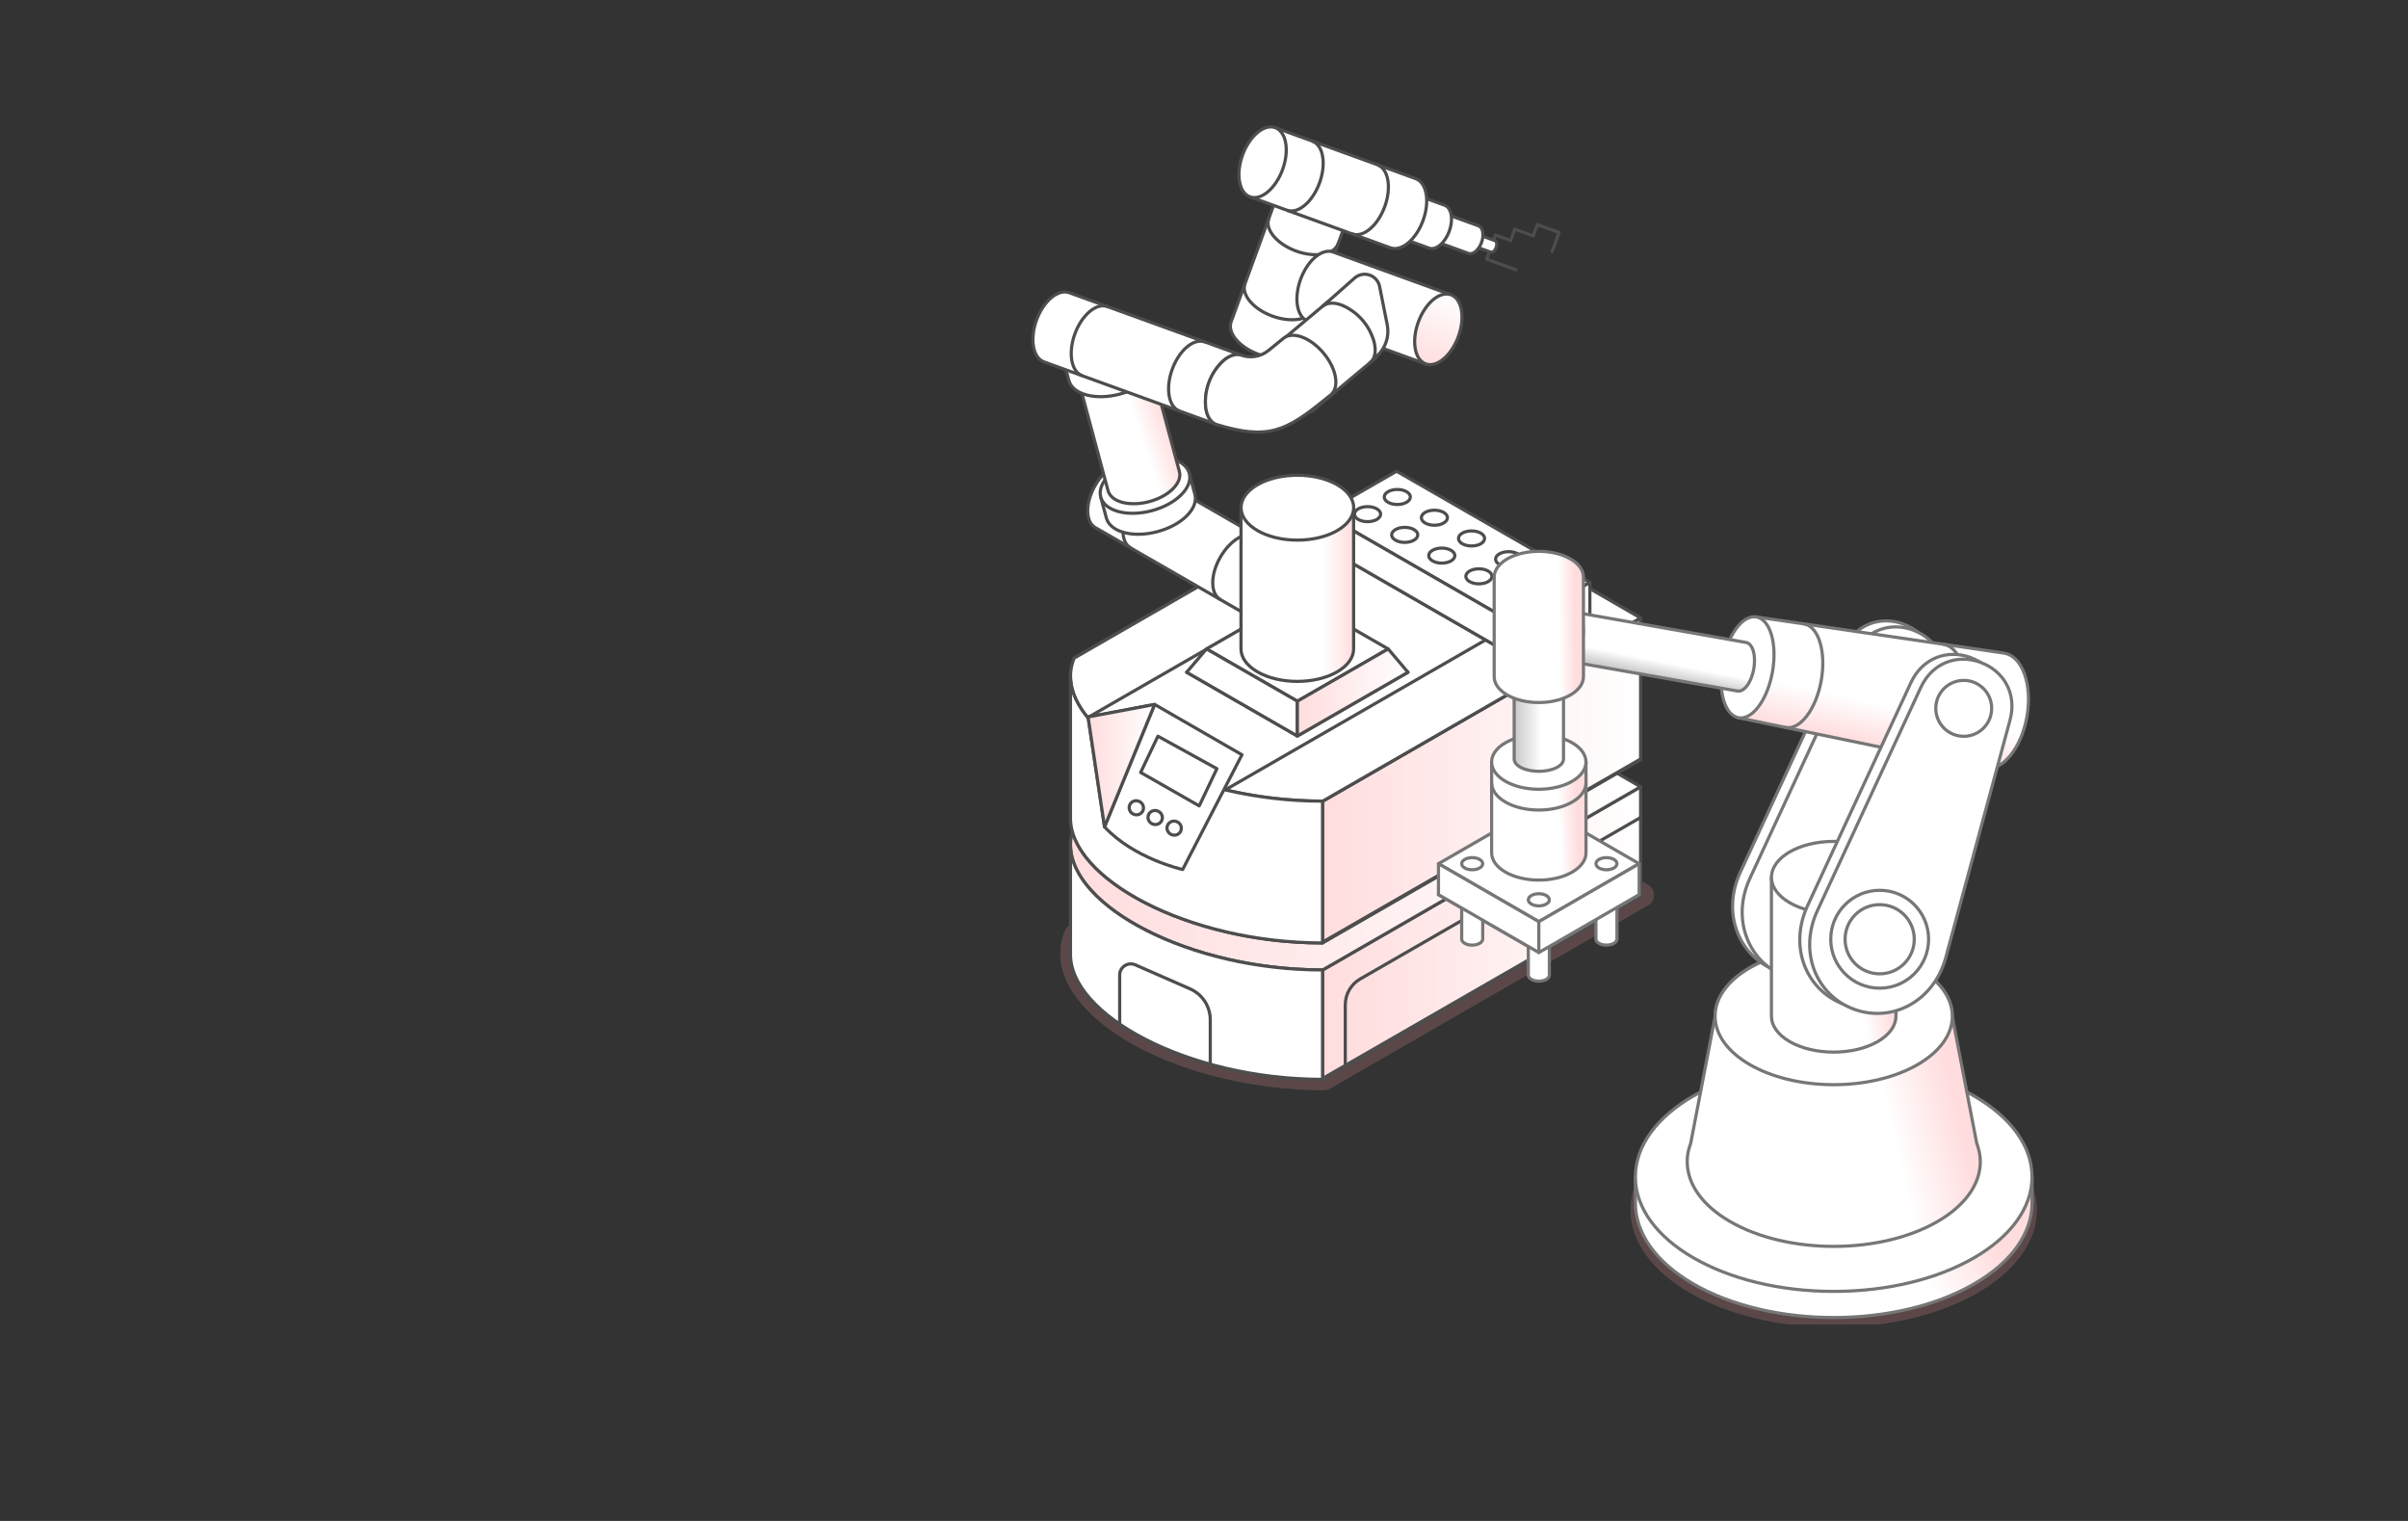 <svg width="380" height="240" viewBox="0 0 380 240" fill="none" xmlns="http://www.w3.org/2000/svg">
<rect x="0" y="0" width="380" height="240" fill="#333333" stroke="none"/>
<g clip-path="url(#clip0_1090_87487)">
<g opacity="0.2">
<path d="M260.077 139.661L220.957 117.052C220.67 116.889 220.352 116.807 220.035 116.807C219.717 116.807 219.399 116.889 219.112 117.052L168.944 145.937C168.554 146.131 168.237 146.458 168.063 146.877C166.751 150.035 167.232 153.459 169.446 156.771C175.339 165.571 191.881 171.969 208.822 172C208.863 172 208.915 172 208.956 172C209.273 172 209.591 171.918 209.878 171.755L260.067 142.84C260.641 142.513 260.989 141.899 260.989 141.245C260.989 140.591 260.641 139.978 260.067 139.651L260.077 139.661Z" fill="#D9D9D9"/>
<path d="M260.077 139.661L220.957 117.052C220.67 116.889 220.352 116.807 220.035 116.807C219.717 116.807 219.399 116.889 219.112 117.052L168.944 145.937C168.554 146.131 168.237 146.458 168.063 146.877C166.751 150.035 167.232 153.459 169.446 156.771C175.339 165.571 191.881 171.969 208.822 172C208.863 172 208.915 172 208.956 172C209.273 172 209.591 171.918 209.878 171.755L260.067 142.84C260.641 142.513 260.989 141.899 260.989 141.245C260.989 140.591 260.641 139.978 260.067 139.651L260.077 139.661Z" fill="#FB989A"/>
</g>
<path d="M244.939 39.696L246.035 36.681L242.612 35.434L241.956 37.222L239.046 36.159L238.39 37.958L235.992 37.079L234.598 40.892L239.23 42.568" stroke="#4D4D4D" stroke-width="0.5" stroke-linecap="round" stroke-linejoin="round"/>
<path d="M202.345 28.667L194.279 50.775C193.982 51.582 194.228 52.584 195.068 53.586C196.759 55.589 200.224 56.846 202.806 56.396C204.098 56.171 204.928 55.558 205.225 54.751L213.291 32.643L202.345 28.667Z" fill="white" stroke="#4D4D4D" stroke-width="0.5" stroke-linejoin="round"/>
<path d="M213.288 32.63C213.923 30.891 211.988 28.591 208.967 27.495C205.946 26.398 202.982 26.919 202.347 28.659C201.712 30.399 203.646 32.699 206.668 33.795C209.689 34.892 212.653 34.37 213.288 32.63Z" fill="white" stroke="#4D4D4D" stroke-width="0.5" stroke-linejoin="round"/>
<path d="M196.473 44.745C196.175 45.552 196.421 46.554 197.262 47.555C198.953 49.559 202.417 50.816 205 50.366C206.291 50.141 207.121 49.528 207.418 48.721" stroke="#4D4D4D" stroke-width="0.5" stroke-linejoin="round"/>
<path d="M200.224 34.483C199.927 35.29 200.173 36.292 201.014 37.294C202.705 39.297 206.169 40.554 208.752 40.104C210.043 39.88 210.873 39.266 211.17 38.459" stroke="#4D4D4D" stroke-width="0.5" stroke-linejoin="round"/>
<path d="M232.148 38.663L235.244 39.787C235.377 39.839 235.551 39.787 235.715 39.654C236.053 39.379 236.258 38.796 236.187 38.367C236.146 38.152 236.043 38.009 235.91 37.968L232.815 36.844L232.148 38.663Z" fill="white" stroke="#4D4D4D" stroke-width="0.5" stroke-linejoin="round"/>
<path d="M233.006 37.949C233.19 37.445 233.102 36.95 232.809 36.844C232.516 36.738 232.13 37.06 231.946 37.564C231.762 38.068 231.85 38.563 232.143 38.669C232.436 38.775 232.822 38.453 233.006 37.949Z" fill="white" stroke="#4D4D4D" stroke-width="0.5" stroke-linejoin="round"/>
<path d="M208.709 170.329C185.444 170.329 165.213 158.105 169.517 147.751L219.778 118.815L258.898 141.424L208.709 170.339V170.329Z" fill="white" stroke="#4D4D4D" stroke-width="0.5" stroke-linejoin="round"/>
<path d="M208.709 153.065L258.898 124.15V141.301L208.709 170.185V153.065Z" fill="url(#paint0_linear_1090_87487)"/>
<path d="M208.709 153.065L258.898 124.15V141.301L208.709 170.185V153.065Z" fill="url(#paint1_linear_1090_87487)"/>
<path d="M208.709 153.065L258.898 124.15V141.301L208.709 170.185V153.065Z" stroke="#4D4D4D" stroke-width="0.5" stroke-linecap="round" stroke-linejoin="round"/>
<path d="M212.295 168.121L258.897 141.301V128.995L214.652 154.476C213.197 155.314 212.295 156.868 212.295 158.544V168.121Z" fill="url(#paint2_linear_1090_87487)" stroke="#4D4D4D" stroke-width="0.5" stroke-linecap="round" stroke-linejoin="round"/>
<path d="M208.709 153.055C185.444 153.055 165.213 140.831 169.517 130.477L219.778 101.542L258.898 124.151L208.709 153.066V153.055Z" fill="#CCCCCC"/>
<path d="M208.709 153.055C185.444 153.055 165.213 140.831 169.517 130.477L219.778 101.542L258.898 124.151L208.709 153.066V153.055Z" fill="url(#paint3_linear_1090_87487)"/>
<path d="M208.709 153.055C185.444 153.055 165.213 140.831 169.517 130.477L219.778 101.542L258.898 124.151L208.709 153.066V153.055Z" stroke="#4D4D4D" stroke-width="0.5" stroke-linecap="round" stroke-linejoin="round"/>
<path d="M168.932 133.431C169.035 143.018 187.626 153.055 208.708 153.055V170.318C187.411 170.318 168.666 160.077 168.932 150.408V133.431Z" fill="white" stroke="#4D4D4D" stroke-width="0.5" stroke-linejoin="round"/>
<path d="M208.709 148.793C185.444 148.793 165.213 136.569 169.517 126.215L219.778 97.28L258.898 119.888L208.709 148.803V148.793Z" fill="white" stroke="#4D4D4D" stroke-width="0.5" stroke-linejoin="round"/>
<path d="M208.709 126.43L258.898 97.515V119.766L208.709 148.66V126.43Z" fill="url(#paint4_linear_1090_87487)" stroke="#4D4D4D" stroke-width="0.5" stroke-linecap="round" stroke-linejoin="round"/>
<path d="M208.709 126.42C185.444 126.42 165.213 114.195 169.517 103.842L219.778 74.906L258.898 97.515L208.709 126.43V126.42Z" fill="white" stroke="#4D4D4D" stroke-width="0.5" stroke-linejoin="round"/>
<path d="M208.709 126.42C185.444 126.42 165.213 114.195 169.517 103.842L219.778 74.906L258.898 97.515L208.709 126.43V126.42Z" fill="white" stroke="#4D4D4D" stroke-width="0.5" stroke-linejoin="round"/>
<path d="M168.932 106.795C169.035 116.383 187.626 126.42 208.708 126.42V148.793C187.411 148.793 168.666 138.552 168.932 128.883V106.795Z" fill="white" stroke="#4D4D4D" stroke-width="0.5" stroke-linejoin="round"/>
<path d="M171.648 113.235L228.981 80.231Z" fill="white"/>
<path d="M171.648 113.235L228.981 80.231" stroke="#4D4D4D" stroke-width="0.5" stroke-linejoin="round"/>
<path d="M249.696 92.19L193.357 124.641Z" fill="white"/>
<path d="M249.696 92.19L193.357 124.641" stroke="#4D4D4D" stroke-width="0.5" stroke-linejoin="round"/>
<path d="M171.711 113.133L182.216 111.16L195.991 119.102L186.633 137.203C186.633 137.203 178.977 135.517 174.304 130.478L171.711 113.143V113.133Z" fill="white" stroke="#4D4D4D" stroke-width="0.5" stroke-linejoin="round"/>
<path d="M182.207 111.16L174.305 130.467" stroke="#4D4D4D" stroke-width="0.5" stroke-linejoin="round"/>
<path d="M189.246 127.166L180.002 121.892L182.728 116.168L192.034 121.299L189.246 127.166Z" fill="white" stroke="#4D4D4D" stroke-width="0.5" stroke-linejoin="round"/>
<path d="M183.325 129.487C183.587 128.936 183.339 128.272 182.771 128.004C182.204 127.735 181.531 127.964 181.269 128.515C181.007 129.066 181.255 129.73 181.823 129.998C182.391 130.267 183.063 130.038 183.325 129.487Z" fill="white" stroke="#4D4D4D" stroke-width="0.5" stroke-linejoin="round"/>
<path d="M180.35 127.95C180.612 127.4 180.364 126.735 179.797 126.467C179.229 126.198 178.556 126.427 178.295 126.978C178.033 127.529 178.281 128.193 178.848 128.462C179.416 128.73 180.088 128.501 180.35 127.95Z" fill="white" stroke="#4D4D4D" stroke-width="0.5" stroke-linejoin="round"/>
<path d="M186.323 131.163C186.585 130.612 186.337 129.948 185.769 129.679C185.202 129.411 184.529 129.64 184.267 130.191C184.005 130.741 184.253 131.406 184.821 131.674C185.389 131.943 186.061 131.714 186.323 131.163Z" fill="white" stroke="#4D4D4D" stroke-width="0.5" stroke-linejoin="round"/>
<path d="M190.989 167.886V160.916C190.989 158.8 189.738 156.889 187.801 156.04L179.161 152.248C178.003 151.737 176.691 152.586 176.691 153.853V161.611" stroke="#4D4D4D" stroke-width="0.5" stroke-linejoin="round"/>
<path d="M220.394 79.557L208.812 86.221L239.313 103.781L250.894 97.117L220.394 79.557Z" fill="white" stroke="#4D4D4D" stroke-width="0.5" stroke-linejoin="round"/>
<path d="M204.734 96.033L222.188 106.08L204.734 116.138L187.27 106.08L204.734 96.033Z" fill="white" stroke="#4D4D4D" stroke-width="0.5" stroke-linejoin="round"/>
<path d="M203.779 87.652L178.679 73.2C177.931 72.77 176.906 72.832 175.768 73.486C173.493 74.794 171.648 77.983 171.648 80.599C171.648 81.908 172.11 82.828 172.858 83.257L197.957 97.709L203.779 87.642V87.652Z" fill="white" stroke="#4D4D4D" stroke-width="0.5" stroke-linejoin="round"/>
<path d="M203.782 94.361C205.39 91.584 205.389 88.583 203.781 87.657C202.174 86.731 199.567 88.232 197.96 91.008C196.352 93.785 196.352 96.787 197.96 97.712C199.568 98.638 202.175 97.138 203.782 94.361Z" fill="white" stroke="#4D4D4D" stroke-width="0.5" stroke-linejoin="round"/>
<path d="M184.244 76.399C183.495 75.969 182.471 76.031 181.333 76.685C179.058 77.993 177.213 81.182 177.213 83.799C177.213 85.107 177.674 86.027 178.422 86.456" stroke="#4D4D4D" stroke-width="0.5" stroke-linejoin="round"/>
<path d="M198.408 84.555C197.66 84.126 196.635 84.187 195.497 84.841C193.222 86.149 191.377 89.338 191.377 91.955C191.377 93.263 191.838 94.183 192.586 94.612" stroke="#4D4D4D" stroke-width="0.5" stroke-linejoin="round"/>
<path d="M224.36 37.314L231.749 39.992C232.067 40.104 232.467 40.012 232.866 39.675C233.666 39.001 234.168 37.631 233.984 36.599C233.891 36.088 233.645 35.761 233.328 35.638L225.938 32.96L224.35 37.304L224.36 37.314Z" fill="white" stroke="#4D4D4D" stroke-width="0.5" stroke-linejoin="round"/>
<path d="M226.409 35.601C226.847 34.402 226.637 33.226 225.94 32.973C225.243 32.72 224.323 33.486 223.886 34.685C223.448 35.884 223.659 37.061 224.355 37.314C225.052 37.567 225.972 36.8 226.409 35.601Z" fill="white" stroke="#4D4D4D" stroke-width="0.5" stroke-linejoin="round"/>
<path d="M228.961 46.513L210.39 39.767C209.581 39.471 208.576 39.716 207.572 40.554C205.563 42.241 204.303 45.695 204.754 48.271C204.979 49.559 205.594 50.387 206.404 50.683L224.975 57.429L228.961 46.513Z" fill="white" stroke="#4D4D4D" stroke-width="0.5" stroke-linejoin="round"/>
<path d="M230.137 53.114C231.237 50.101 230.714 47.145 228.969 46.512C227.224 45.879 224.919 47.808 223.819 50.821C222.72 53.833 223.242 56.789 224.987 57.422C226.732 58.056 229.037 56.127 230.137 53.114Z" fill="url(#paint5_linear_1090_87487)"/>
<path d="M230.137 53.114C231.237 50.101 230.714 47.145 228.969 46.512C227.224 45.879 224.919 47.808 223.819 50.821C222.72 53.833 223.242 56.789 224.987 57.422C226.732 58.056 229.037 56.127 230.137 53.114Z" fill="url(#paint6_linear_1090_87487)"/>
<path d="M230.137 53.114C231.237 50.101 230.714 47.145 228.969 46.512C227.224 45.879 224.919 47.808 223.819 50.821C222.72 53.833 223.242 56.789 224.987 57.422C226.732 58.056 229.037 56.127 230.137 53.114Z" stroke="#4D4D4D" stroke-width="0.5" stroke-linecap="round" stroke-linejoin="round"/>
<path d="M214.018 34.973L225.517 39.154C226.02 39.338 226.645 39.184 227.26 38.663C228.51 37.62 229.289 35.474 229.002 33.88C228.858 33.082 228.479 32.571 227.977 32.387L216.478 28.207L214.008 34.973H214.018Z" fill="white" stroke="#4D4D4D" stroke-width="0.5" stroke-linejoin="round"/>
<path d="M217.21 32.297C217.892 30.43 217.569 28.599 216.489 28.207C215.409 27.815 213.982 29.011 213.3 30.878C212.619 32.745 212.942 34.577 214.021 34.968C215.101 35.36 216.529 34.164 217.21 32.297Z" fill="white" stroke="#4D4D4D" stroke-width="0.5" stroke-linejoin="round"/>
<path d="M173.7 78.422L174.591 81.734C174.868 82.766 175.831 83.615 177.4 84.034C180.546 84.872 184.973 83.697 187.279 81.397C188.438 80.242 188.837 79.036 188.561 78.004L187.669 74.692L173.689 78.422H173.7Z" fill="white" stroke="#4D4D4D" stroke-width="0.5" stroke-linejoin="round"/>
<path d="M181.775 80.585C185.635 79.554 188.279 76.914 187.682 74.69C187.084 72.465 183.47 71.498 179.61 72.529C175.75 73.561 173.106 76.2 173.703 78.425C174.301 80.65 177.915 81.617 181.775 80.585Z" fill="white" stroke="#4D4D4D" stroke-width="0.5" stroke-linejoin="round"/>
<path d="M168.676 54.434L174.856 77.421C175.081 78.249 175.85 78.934 177.121 79.271C179.663 79.945 183.219 78.995 185.084 77.145C186.017 76.215 186.345 75.244 186.119 74.416L179.939 51.429L168.686 54.434H168.676Z" fill="url(#paint7_linear_1090_87487)"/>
<path d="M168.676 54.434L174.856 77.421C175.081 78.249 175.85 78.934 177.121 79.271C179.663 79.945 183.219 78.995 185.084 77.145C186.017 76.215 186.345 75.244 186.119 74.416L179.939 51.429L168.686 54.434H168.676Z" fill="url(#paint8_linear_1090_87487)"/>
<path d="M168.676 54.434L174.856 77.421C175.081 78.249 175.85 78.934 177.121 79.271C179.663 79.945 183.219 78.995 185.084 77.145C186.017 76.215 186.345 75.244 186.119 74.416L179.939 51.429L168.686 54.434H168.676Z" stroke="#4D4D4D" stroke-width="0.5" stroke-linecap="round" stroke-linejoin="round"/>
<path d="M175.178 56.164C178.283 55.334 180.411 53.212 179.931 51.423C179.45 49.635 176.543 48.858 173.437 49.688C170.332 50.518 168.204 52.64 168.685 54.429C169.165 56.217 172.072 56.994 175.178 56.164Z" fill="white" stroke="#4D4D4D" stroke-width="0.5" stroke-linejoin="round"/>
<path d="M167.776 56.714L168.668 60.025C168.944 61.057 169.908 61.906 171.476 62.325C174.622 63.163 179.05 61.987 181.356 59.688C182.514 58.533 182.914 57.327 182.637 56.294L181.745 52.983L167.766 56.714H167.776Z" fill="white" stroke="#4D4D4D" stroke-width="0.5" stroke-linejoin="round"/>
<path d="M175.853 58.876C179.713 57.844 182.358 55.204 181.76 52.98C181.162 50.755 177.548 49.788 173.688 50.819C169.828 51.851 167.184 54.49 167.781 56.715C168.379 58.94 171.993 59.907 175.853 58.876Z" fill="white" stroke="#4D4D4D" stroke-width="0.5" stroke-linejoin="round"/>
<path d="M195.97 56.069L168.728 46.186C167.919 45.889 166.914 46.134 165.91 46.973C163.901 48.659 162.64 52.114 163.091 54.689C163.317 55.977 163.932 56.805 164.742 57.102L191.983 66.985L195.97 56.069Z" fill="white" stroke="#4D4D4D" stroke-width="0.5" stroke-linejoin="round"/>
<path d="M197.127 62.676C198.227 59.663 197.704 56.708 195.959 56.074C194.215 55.441 191.909 57.37 190.809 60.383C189.71 63.396 190.233 66.352 191.977 66.985C193.722 67.618 196.028 65.689 197.127 62.676Z" fill="white" stroke="#4D4D4D" stroke-width="0.5" stroke-linejoin="round"/>
<path d="M174.775 48.373C173.966 48.076 172.961 48.322 171.957 49.16C169.948 50.846 168.687 54.301 169.138 56.876C169.364 58.164 169.979 58.992 170.788 59.288" stroke="#4D4D4D" stroke-width="0.5" stroke-linejoin="round"/>
<path d="M190.138 53.954C189.329 53.657 188.324 53.903 187.32 54.741C185.311 56.427 184.051 59.882 184.502 62.457C184.727 63.745 185.342 64.573 186.152 64.87" stroke="#4D4D4D" stroke-width="0.5" stroke-linejoin="round"/>
<path d="M197.25 31.059L219.418 39.103C220.228 39.399 221.232 39.154 222.237 38.316C224.246 36.629 225.506 33.175 225.055 30.599C224.83 29.311 224.215 28.483 223.405 28.187L201.237 20.143L197.25 31.059Z" fill="white" stroke="#4D4D4D" stroke-width="0.5" stroke-linejoin="round"/>
<path d="M202.406 26.748C203.506 23.736 202.983 20.78 201.239 20.146C199.494 19.513 197.188 21.442 196.089 24.455C194.989 27.468 195.512 30.424 197.257 31.057C199.001 31.691 201.307 29.761 202.406 26.748Z" fill="white" stroke="#4D4D4D" stroke-width="0.5" stroke-linejoin="round"/>
<path d="M213.373 36.915C214.183 37.212 215.187 36.967 216.191 36.128C218.2 34.442 219.461 30.987 219.01 28.412C218.784 27.124 218.17 26.296 217.36 26" stroke="#4D4D4D" stroke-width="0.5" stroke-linejoin="round"/>
<path d="M203.082 33.175C203.892 33.471 204.896 33.226 205.9 32.388C207.909 30.701 209.17 27.247 208.719 24.671C208.493 23.383 207.879 22.555 207.069 22.259" stroke="#4D4D4D" stroke-width="0.5" stroke-linejoin="round"/>
<path d="M207.244 64.727L216.888 56.652C217.544 56.1 217.841 55.119 217.616 53.821C217.155 51.245 214.787 48.424 212.317 47.525C211.087 47.075 210.062 47.198 209.396 47.75L199.752 55.824L207.244 64.727Z" fill="white" stroke="#4D4D4D" stroke-width="0.5" stroke-linejoin="round"/>
<path d="M207.233 64.726C208.655 63.536 208.133 60.58 206.066 58.124C203.999 55.668 201.171 54.642 199.749 55.832C198.327 57.022 198.849 59.978 200.916 62.434C202.982 64.89 205.811 65.916 207.233 64.726Z" fill="white" stroke="#4D4D4D" stroke-width="0.5" stroke-linejoin="round"/>
<path d="M216.213 57.235C217.166 56.438 217.361 54.72 216.295 52.482C215.649 51.123 214.655 49.947 213.425 49.078C211.406 47.648 209.674 47.535 208.721 48.332L213.763 43.876C214.45 43.273 215.413 43.109 216.254 43.447C217.002 43.753 217.545 44.407 217.709 45.194L218.918 51.255C219.277 53.065 218.662 54.925 217.299 56.172L216.213 57.224V57.235Z" fill="white" stroke="#4D4D4D" stroke-width="0.5" stroke-linejoin="round"/>
<path d="M209.642 62.723C210.298 62.172 210.595 61.19 210.37 59.892C209.909 57.317 207.541 54.496 205.071 53.596C203.841 53.147 202.817 53.269 202.15 53.821" stroke="#4D4D4D" stroke-width="0.5" stroke-linejoin="round"/>
<path d="M210.011 62.304C210.667 61.752 210.964 60.771 210.739 59.473C210.277 56.897 207.91 54.076 205.44 53.177C204.21 52.727 203.185 52.85 202.519 53.402L200.162 55.313C198.983 56.264 197.405 56.55 195.96 56.069C194.781 55.64 193.203 56.345 191.788 58.369C190.938 59.606 190.405 61.057 190.261 62.549C190.026 65.013 190.794 66.556 191.973 66.985C200.11 69.479 202.939 68.038 209.099 63.03L210.011 62.294V62.304Z" fill="white" stroke="#4D4D4D" stroke-width="0.5" stroke-linejoin="round"/>
<path d="M220.394 74.355L208.812 81.019L239.313 98.578L250.894 91.914L220.394 74.355Z" fill="white" stroke="#4D4D4D" stroke-width="0.5" stroke-linejoin="round"/>
<path d="M239.312 103.781V98.578L250.894 91.914V97.117L239.312 103.781Z" fill="url(#paint9_linear_1090_87487)"/>
<path d="M239.312 103.781V98.578L250.894 91.914V97.117L239.312 103.781Z" fill="url(#paint10_linear_1090_87487)"/>
<path d="M239.312 103.781V98.578L250.894 91.914V97.117L239.312 103.781Z" stroke="#4D4D4D" stroke-width="0.5" stroke-linecap="round" stroke-linejoin="round"/>
<path d="M239.313 103.781L208.812 86.221V81.019L239.313 98.578V103.781Z" fill="white" stroke="#4D4D4D" stroke-width="0.5" stroke-linejoin="round"/>
<path d="M239.242 95.389C240.379 95.389 241.302 94.859 241.302 94.204C241.302 93.549 240.379 93.018 239.242 93.018C238.104 93.018 237.182 93.549 237.182 94.204C237.182 94.859 238.104 95.389 239.242 95.389Z" fill="white" stroke="#4D4D4D" stroke-width="0.5" stroke-linejoin="round"/>
<path d="M243.935 92.681C245.073 92.681 245.995 92.15 245.995 91.495C245.995 90.84 245.073 90.31 243.935 90.31C242.797 90.31 241.875 90.84 241.875 91.495C241.875 92.15 242.797 92.681 243.935 92.681Z" fill="white" stroke="#4D4D4D" stroke-width="0.5" stroke-linejoin="round"/>
<path d="M233.378 92.129C234.516 92.129 235.438 91.598 235.438 90.943C235.438 90.288 234.516 89.757 233.378 89.757C232.241 89.757 231.318 90.288 231.318 90.943C231.318 91.598 232.241 92.129 233.378 92.129Z" fill="white" stroke="#4D4D4D" stroke-width="0.5" stroke-linejoin="round"/>
<path d="M238.072 89.42C239.209 89.42 240.132 88.889 240.132 88.234C240.132 87.58 239.209 87.049 238.072 87.049C236.934 87.049 236.012 87.58 236.012 88.234C236.012 88.889 236.934 89.42 238.072 89.42Z" fill="white" stroke="#4D4D4D" stroke-width="0.5" stroke-linejoin="round"/>
<path d="M227.527 88.858C228.665 88.858 229.587 88.327 229.587 87.672C229.587 87.018 228.665 86.487 227.527 86.487C226.389 86.487 225.467 87.018 225.467 87.672C225.467 88.327 226.389 88.858 227.527 88.858Z" fill="white" stroke="#4D4D4D" stroke-width="0.5" stroke-linejoin="round"/>
<path d="M232.22 86.15C233.358 86.15 234.28 85.619 234.28 84.964C234.28 84.309 233.358 83.778 232.22 83.778C231.082 83.778 230.16 84.309 230.16 84.964C230.16 85.619 231.082 86.15 232.22 86.15Z" fill="white" stroke="#4D4D4D" stroke-width="0.5" stroke-linejoin="round"/>
<path d="M221.675 85.587C222.813 85.587 223.735 85.056 223.735 84.401C223.735 83.747 222.813 83.216 221.675 83.216C220.538 83.216 219.615 83.747 219.615 84.401C219.615 85.056 220.538 85.587 221.675 85.587Z" fill="white" stroke="#4D4D4D" stroke-width="0.5" stroke-linejoin="round"/>
<path d="M226.359 82.879C227.497 82.879 228.419 82.348 228.419 81.693C228.419 81.038 227.497 80.507 226.359 80.507C225.221 80.507 224.299 81.038 224.299 81.693C224.299 82.348 225.221 82.879 226.359 82.879Z" fill="white" stroke="#4D4D4D" stroke-width="0.5" stroke-linejoin="round"/>
<path d="M215.812 82.317C216.95 82.317 217.872 81.786 217.872 81.131C217.872 80.476 216.95 79.945 215.812 79.945C214.674 79.945 213.752 80.476 213.752 81.131C213.752 81.786 214.674 82.317 215.812 82.317Z" fill="white" stroke="#4D4D4D" stroke-width="0.5" stroke-linejoin="round"/>
<path d="M220.505 79.608C221.643 79.608 222.565 79.077 222.565 78.422C222.565 77.768 221.643 77.237 220.505 77.237C219.368 77.237 218.445 77.768 218.445 78.422C218.445 79.077 219.368 79.608 220.505 79.608Z" fill="white" stroke="#4D4D4D" stroke-width="0.5" stroke-linejoin="round"/>
<path d="M204.733 94.152L219.061 102.401L204.733 110.649L190.395 102.401L204.733 94.152Z" fill="white" stroke="#4D4D4D" stroke-width="0.5" stroke-linejoin="round"/>
<path d="M187.27 106.08L190.395 102.4L204.734 110.649V116.137L187.27 106.08Z" fill="white" stroke="#4D4D4D" stroke-width="0.5" stroke-linejoin="round"/>
<path d="M222.188 106.08L219.062 102.4L204.734 110.649V116.137L222.188 106.08Z" fill="url(#paint11_linear_1090_87487)"/>
<path d="M222.188 106.08L219.062 102.4L204.734 110.649V116.137L222.188 106.08Z" fill="url(#paint12_linear_1090_87487)"/>
<path d="M222.188 106.08L219.062 102.4L204.734 110.649V116.137L222.188 106.08Z" stroke="#4D4D4D" stroke-width="0.5" stroke-linecap="round" stroke-linejoin="round"/>
<path d="M195.838 80.109V102.401C195.838 103.709 196.709 105.017 198.441 106.019C201.915 108.022 207.542 108.022 211.006 106.019C212.738 105.017 213.609 103.709 213.609 102.401V80.109H195.838Z" fill="url(#paint13_linear_1090_87487)"/>
<path d="M195.838 80.109V102.401C195.838 103.709 196.709 105.017 198.441 106.019C201.915 108.022 207.542 108.022 211.006 106.019C212.738 105.017 213.609 103.709 213.609 102.401V80.109H195.838Z" fill="url(#paint14_linear_1090_87487)"/>
<path d="M195.838 80.109V102.401C195.838 103.709 196.709 105.017 198.441 106.019C201.915 108.022 207.542 108.022 211.006 106.019C212.738 105.017 213.609 103.709 213.609 102.401V80.109H195.838Z" stroke="#4D4D4D" stroke-width="0.5" stroke-linecap="round" stroke-linejoin="round"/>
<path d="M204.733 85.23C209.641 85.23 213.619 82.937 213.619 80.109C213.619 77.281 209.641 74.988 204.733 74.988C199.826 74.988 195.848 77.281 195.848 80.109C195.848 82.937 199.826 85.23 204.733 85.23Z" fill="white" stroke="#4D4D4D" stroke-width="0.5" stroke-linejoin="round"/>
<path d="M171.711 113.133L182.206 111.16L174.304 130.467L171.711 113.133Z" fill="#CCCCCC"/>
<path d="M171.711 113.133L182.206 111.16L174.304 130.467L171.711 113.133Z" fill="url(#paint15_linear_1090_87487)"/>
<path d="M171.711 113.133L182.206 111.16L174.304 130.467L171.711 113.133Z" stroke="#4D4D4D" stroke-width="0.5" stroke-linecap="round" stroke-linejoin="round"/>
<path d="M242.84 132.022L227.001 141.168L242.84 150.307L258.672 141.168L242.84 132.022Z" fill="white" stroke="#767676" stroke-width="0.5" stroke-linejoin="round"/>
<path d="M242.84 127.151L227.001 136.29L242.84 145.436L258.672 136.29L242.84 127.151Z" fill="white" stroke="#767676" stroke-width="0.5" stroke-linejoin="round"/>
<g opacity="0.2">
<path d="M289.372 209.424C271.677 209.424 257.332 201.142 257.332 190.926C257.332 180.71 271.677 172.428 289.372 172.428C307.067 172.428 321.412 180.71 321.412 190.926C321.412 201.142 307.067 209.424 289.372 209.424Z" fill="#D9D9D9"/>
<path d="M289.372 209.424C271.677 209.424 257.332 201.142 257.332 190.926C257.332 180.71 271.677 172.428 289.372 172.428C307.067 172.428 321.412 180.71 321.412 190.926C321.412 201.142 307.067 209.424 289.372 209.424Z" fill="#FB989A"/>
</g>
<path d="M258.076 189.834C258.076 194.457 261.131 199.08 267.243 202.611C279.466 209.665 299.283 209.665 311.506 202.611C317.618 199.08 320.674 194.457 320.674 189.834V185.708H258.083V189.834H258.076Z" fill="url(#paint16_linear_1090_87487)"/>
<path d="M258.076 189.834C258.076 194.457 261.131 199.08 267.243 202.611C279.466 209.665 299.283 209.665 311.506 202.611C317.618 199.08 320.674 194.457 320.674 189.834V185.708H258.083V189.834H258.076Z" fill="url(#paint17_linear_1090_87487)"/>
<path d="M258.076 189.834C258.076 194.457 261.131 199.08 267.243 202.611C279.466 209.665 299.283 209.665 311.506 202.611C317.618 199.08 320.674 194.457 320.674 189.834V185.708H258.083V189.834H258.076Z" stroke="#767676" stroke-width="0.5" stroke-linecap="round" stroke-linejoin="round"/>
<path d="M289.372 203.78C272.088 203.78 258.077 195.689 258.077 185.708C258.077 175.727 272.088 167.635 289.372 167.635C306.656 167.635 320.668 175.727 320.668 185.708C320.668 195.689 306.656 203.78 289.372 203.78Z" fill="white" stroke="#767676" stroke-width="0.5" stroke-linejoin="round"/>
<path d="M253.511 137.247C252.595 137.247 251.852 136.819 251.852 136.29C251.852 135.762 252.595 135.333 253.511 135.333C254.427 135.333 255.17 135.762 255.17 136.29C255.17 136.819 254.427 137.247 253.511 137.247Z" fill="white" stroke="#767676" stroke-width="0.5" stroke-linejoin="round"/>
<path d="M232.325 137.247C231.409 137.247 230.666 136.819 230.666 136.29C230.666 135.762 231.409 135.333 232.325 135.333C233.242 135.333 233.984 135.762 233.984 136.29C233.984 136.819 233.242 137.247 232.325 137.247Z" fill="white" stroke="#767676" stroke-width="0.5" stroke-linejoin="round"/>
<path d="M242.839 142.941C241.923 142.941 241.18 142.512 241.18 141.984C241.18 141.455 241.923 141.026 242.839 141.026C243.755 141.026 244.498 141.455 244.498 141.984C244.498 142.512 243.755 142.941 242.839 142.941Z" fill="white" stroke="#767676" stroke-width="0.5" stroke-linejoin="round"/>
<path d="M266.245 183.319C266.245 182.34 266.437 181.369 266.805 180.412L270.662 160.354C270.662 157.589 272.491 154.824 276.143 152.711C283.453 148.492 295.3 148.492 302.61 152.711C306.304 154.845 308.126 157.646 308.091 160.439L311.941 180.398C312.309 181.362 312.508 182.34 312.508 183.319C312.508 186.736 310.253 190.153 305.737 192.763C296.704 197.981 282.063 197.981 273.03 192.763C268.514 190.153 266.259 186.736 266.259 183.319H266.245Z" fill="url(#paint18_linear_1090_87487)"/>
<path d="M266.245 183.319C266.245 182.34 266.437 181.369 266.805 180.412L270.662 160.354C270.662 157.589 272.491 154.824 276.143 152.711C283.453 148.492 295.3 148.492 302.61 152.711C306.304 154.845 308.126 157.646 308.091 160.439L311.941 180.398C312.309 181.362 312.508 182.34 312.508 183.319C312.508 186.736 310.253 190.153 305.737 192.763C296.704 197.981 282.063 197.981 273.03 192.763C268.514 190.153 266.259 186.736 266.259 183.319H266.245Z" fill="url(#paint19_linear_1090_87487)"/>
<path d="M266.245 183.319C266.245 182.34 266.437 181.369 266.805 180.412L270.662 160.354C270.662 157.589 272.491 154.824 276.143 152.711C283.453 148.492 295.3 148.492 302.61 152.711C306.304 154.845 308.126 157.646 308.091 160.439L311.941 180.398C312.309 181.362 312.508 182.34 312.508 183.319C312.508 186.736 310.253 190.153 305.737 192.763C296.704 197.981 282.063 197.981 273.03 192.763C268.514 190.153 266.259 186.736 266.259 183.319H266.245Z" stroke="#767676" stroke-width="0.5" stroke-linecap="round" stroke-linejoin="round"/>
<path d="M289.372 171.159C279.035 171.159 270.654 166.322 270.654 160.354C270.654 154.387 279.035 149.549 289.372 149.549C299.71 149.549 308.09 154.387 308.09 160.354C308.09 166.322 299.71 171.159 289.372 171.159Z" fill="white" stroke="#767676" stroke-width="0.5" stroke-linejoin="round"/>
<path d="M300.361 98.472C304.005 99.798 306.168 103.371 305.026 107.583L294.901 145.004C293.023 151.945 286.443 155.398 280.438 153.214C274.432 151.031 271.611 144.16 274.638 137.63L290.938 102.449C292.774 98.486 296.724 97.139 300.368 98.465L300.361 98.472Z" fill="url(#paint20_linear_1090_87487)"/>
<path d="M300.361 98.472C304.005 99.798 306.168 103.371 305.026 107.583L294.901 145.004C293.023 151.945 286.443 155.398 280.438 153.214C274.432 151.031 271.611 144.16 274.638 137.63L290.938 102.449C292.774 98.486 296.724 97.139 300.368 98.465L300.361 98.472Z" fill="white"/>
<path d="M300.361 98.472C304.005 99.798 306.168 103.371 305.026 107.583L294.901 145.004C293.023 151.945 286.443 155.398 280.438 153.214C274.432 151.031 271.611 144.16 274.638 137.63L290.938 102.449C292.774 98.486 296.724 97.139 300.368 98.465L300.361 98.472Z" stroke="#767676" stroke-width="0.5" stroke-linecap="round" stroke-linejoin="round"/>
<path d="M301.878 99.422C305.523 100.747 307.685 104.321 306.544 108.532L296.419 145.954C294.54 152.895 287.961 156.348 281.955 154.164C275.95 151.98 273.128 145.11 276.156 138.58L292.456 103.399C294.292 99.436 298.241 98.089 301.886 99.415L301.878 99.422Z" fill="white" stroke="#767676" stroke-width="0.5" stroke-linejoin="round"/>
<path d="M299.191 138.438V160.354C299.191 161.807 298.234 163.254 296.313 164.36C292.477 166.572 286.259 166.572 282.423 164.36C280.509 163.254 279.545 161.8 279.545 160.354V138.438H299.184H299.191Z" fill="url(#paint21_linear_1090_87487)"/>
<path d="M299.191 138.438V160.354C299.191 161.807 298.234 163.254 296.313 164.36C292.477 166.572 286.259 166.572 282.423 164.36C280.509 163.254 279.545 161.8 279.545 160.354V138.438H299.184H299.191Z" fill="url(#paint22_linear_1090_87487)"/>
<path d="M299.191 138.438V160.354C299.191 161.807 298.234 163.254 296.313 164.36C292.477 166.572 286.259 166.572 282.423 164.36C280.509 163.254 279.545 161.8 279.545 160.354V138.438H299.184H299.191Z" stroke="#767676" stroke-width="0.5" stroke-linecap="round" stroke-linejoin="round"/>
<path d="M289.372 144.111C283.948 144.111 279.552 141.571 279.552 138.439C279.552 135.306 283.948 132.767 289.372 132.767C294.795 132.767 299.191 135.306 299.191 138.439C299.191 141.571 294.795 144.111 289.372 144.111Z" fill="white" stroke="#767676" stroke-width="0.5" stroke-linejoin="round"/>
<path d="M277.105 97.345L316.214 103.052C317.547 103.244 318.738 104.343 319.454 106.292C320.908 110.242 319.866 116.112 317.157 119.324C315.817 120.912 314.321 121.536 313.002 121.26L274.305 113.248L277.112 97.345H277.105Z" fill="url(#paint23_linear_1090_87487)"/>
<path d="M277.105 97.345L316.214 103.052C317.547 103.244 318.738 104.343 319.454 106.292C320.908 110.242 319.866 116.112 317.157 119.324C315.817 120.912 314.321 121.536 313.002 121.26L274.305 113.248L277.112 97.345H277.105Z" fill="url(#paint24_linear_1090_87487)"/>
<path d="M277.105 97.345L316.214 103.052C317.547 103.244 318.738 104.343 319.454 106.292C320.908 110.242 319.866 116.112 317.157 119.324C315.817 120.912 314.321 121.536 313.002 121.26L274.305 113.248L277.112 97.345H277.105Z" stroke="#767676" stroke-width="0.5" stroke-linecap="round" stroke-linejoin="round"/>
<path d="M271.965 110.376C272.929 113.765 275.411 114.29 277.523 111.475C279.657 108.632 280.558 103.513 279.53 100.11C278.509 96.749 275.999 96.387 273.936 99.245C271.894 102.067 271.015 107.022 271.972 110.376H271.965Z" fill="white" stroke="#767676" stroke-width="0.5" stroke-linecap="round" stroke-linejoin="round"/>
<path d="M306.592 101.641C307.847 101.825 308.953 102.875 309.62 104.768C310.96 108.582 309.96 114.269 307.393 117.388C306.124 118.934 304.72 119.544 303.48 119.288" stroke="#767676" stroke-width="0.5" stroke-linejoin="round"/>
<path d="M284.621 98.436C285.699 98.593 286.642 99.557 287.188 101.294C288.294 104.796 287.365 110.064 285.125 112.978C284.018 114.425 282.799 115.006 281.735 114.786" stroke="#767676" stroke-width="0.5" stroke-linejoin="round"/>
<path d="M250.285 120.245V134.574C250.285 135.673 249.555 136.772 248.101 137.616C245.194 139.296 240.48 139.296 237.573 137.616C236.119 136.779 235.389 135.673 235.389 134.574V120.245H250.278H250.285Z" fill="url(#paint25_linear_1090_87487)"/>
<path d="M250.285 120.245V134.574C250.285 135.673 249.555 136.772 248.101 137.616C245.194 139.296 240.48 139.296 237.573 137.616C236.119 136.779 235.389 135.673 235.389 134.574V120.245H250.278H250.285Z" fill="url(#paint26_linear_1090_87487)"/>
<path d="M250.285 120.245V134.574C250.285 135.673 249.555 136.772 248.101 137.616C245.194 139.296 240.48 139.296 237.573 137.616C236.119 136.779 235.389 135.673 235.389 134.574V120.245H250.278H250.285Z" stroke="#767676" stroke-width="0.5" stroke-linecap="round" stroke-linejoin="round"/>
<path d="M242.833 124.542C238.721 124.542 235.388 122.618 235.388 120.245C235.388 117.872 238.721 115.949 242.833 115.949C246.944 115.949 250.277 117.872 250.277 120.245C250.277 122.618 246.944 124.542 242.833 124.542Z" fill="white" stroke="#767676" stroke-width="0.5" stroke-linejoin="round"/>
<path d="M250.285 123.521C250.285 124.62 249.555 125.719 248.101 126.563C245.194 128.243 240.48 128.243 237.573 126.563C236.119 125.726 235.389 124.62 235.389 123.521" stroke="#767676" stroke-width="0.5" stroke-linejoin="round"/>
<path d="M310.968 103.761C314.613 105.087 316.775 108.66 315.634 112.872L305.509 150.293C303.63 157.234 297.05 160.687 291.045 158.503C285.04 156.32 282.218 149.449 285.245 142.919L301.546 107.738C303.382 103.775 307.331 102.428 310.975 103.754L310.968 103.761Z" fill="white" stroke="#767676" stroke-width="0.5" stroke-linejoin="round"/>
<path d="M312.529 104.52C316.173 105.846 318.336 109.419 317.194 113.63L307.069 151.052C305.191 157.993 298.611 161.446 292.606 159.262C286.6 157.078 283.779 150.208 286.806 143.678L303.106 108.497C304.942 104.534 308.892 103.187 312.536 104.513L312.529 104.52Z" fill="white" stroke="#767676" stroke-width="0.5" stroke-linejoin="round"/>
<path d="M296.627 155.929C292.362 155.929 288.905 152.473 288.905 148.208C288.905 143.944 292.362 140.487 296.627 140.487C300.891 140.487 304.348 143.944 304.348 148.208C304.348 152.473 300.891 155.929 296.627 155.929Z" fill="white" stroke="#767676" stroke-width="0.5" stroke-linejoin="round"/>
<path d="M296.627 153.668C293.611 153.668 291.167 151.224 291.167 148.208C291.167 145.193 293.611 142.749 296.627 142.749C299.642 142.749 302.086 145.193 302.086 148.208C302.086 151.224 299.642 153.668 296.627 153.668Z" fill="white" stroke="#767676" stroke-width="0.5" stroke-linejoin="round"/>
<path d="M309.891 116.183C307.455 116.183 305.481 114.208 305.481 111.773C305.481 109.337 307.455 107.363 309.891 107.363C312.326 107.363 314.301 109.337 314.301 111.773C314.301 114.208 312.326 116.183 309.891 116.183Z" fill="white" stroke="#767676" stroke-width="0.5" stroke-linejoin="round"/>
<path d="M247.186 104.293L248.54 96.614L275.503 101.372H275.517H275.532C276.014 101.457 276.425 101.896 276.673 102.698C277.169 104.342 276.737 106.81 275.709 108.185C275.205 108.852 274.667 109.128 274.185 109.043L247.193 104.286L247.186 104.293Z" fill="url(#paint27_linear_1090_87487)" stroke="#767676" stroke-width="0.5" stroke-linecap="round" stroke-linejoin="round"/>
<path d="M246.022 102.903C246.49 104.541 247.688 104.789 248.702 103.435C249.716 102.081 250.17 99.592 249.667 97.947C249.177 96.323 247.965 96.153 246.965 97.529C245.98 98.89 245.554 101.287 246.015 102.903H246.022Z" fill="white" stroke="#767676" stroke-width="0.5" stroke-linejoin="round"/>
<path d="M238.94 92.36H246.732V119.742C246.732 119.742 246.732 119.756 246.732 119.763V119.777C246.732 120.266 246.371 120.749 245.626 121.131C244.095 121.904 241.585 121.904 240.054 121.131C239.309 120.756 238.948 120.266 238.948 119.777V92.367L238.94 92.36Z" fill="url(#paint28_linear_1090_87487)" stroke="#767676" stroke-width="0.5" stroke-linecap="round" stroke-linejoin="round"/>
<path d="M240.11 90.977C238.578 91.722 238.536 92.941 240.053 93.707C241.57 94.473 244.094 94.48 245.626 93.707C247.136 92.941 247.1 91.715 245.569 90.977C244.059 90.24 241.627 90.24 240.11 90.977Z" fill="white" stroke="#767676" stroke-width="0.5" stroke-linejoin="round"/>
<path d="M237.856 88.191C240.607 86.603 245.067 86.603 247.818 88.191C249.193 88.985 249.881 90.028 249.881 91.07V106.788C249.881 107.831 249.193 108.873 247.818 109.667C245.067 111.255 240.607 111.255 237.856 109.667C236.481 108.873 235.793 107.831 235.793 106.788V91.07C235.793 90.028 236.481 88.985 237.856 88.191Z" fill="url(#paint29_linear_1090_87487)"/>
<path d="M237.856 88.191C240.607 86.603 245.067 86.603 247.818 88.191C249.193 88.985 249.881 90.028 249.881 91.07V106.788C249.881 107.831 249.193 108.873 247.818 109.667C245.067 111.255 240.607 111.255 237.856 109.667C236.481 108.873 235.793 107.831 235.793 106.788V91.07C235.793 90.028 236.481 88.985 237.856 88.191Z" fill="url(#paint30_linear_1090_87487)"/>
<path d="M237.856 88.191C240.607 86.603 245.067 86.603 247.818 88.191C249.193 88.985 249.881 90.028 249.881 91.07V106.788C249.881 107.831 249.193 108.873 247.818 109.667C245.067 111.255 240.607 111.255 237.856 109.667C236.481 108.873 235.793 107.831 235.793 106.788V91.07C235.793 90.028 236.481 88.985 237.856 88.191Z" stroke="#767676" stroke-width="0.5" stroke-linecap="round" stroke-linejoin="round"/>
<path d="M251.852 148.173V141.409H255.17V148.173C255.17 148.421 255.007 148.662 254.681 148.854C254.036 149.23 252.979 149.23 252.334 148.854C252.008 148.669 251.845 148.421 251.845 148.173H251.852Z" fill="white" stroke="#767676" stroke-width="0.5" stroke-linejoin="round"/>
<path d="M244.498 147.103V153.86C244.498 154.108 244.342 154.356 244.016 154.54C243.371 154.916 242.314 154.916 241.669 154.54C241.343 154.356 241.18 154.108 241.18 153.86V147.096H244.498V147.103Z" fill="white" stroke="#767676" stroke-width="0.5" stroke-linejoin="round"/>
<path d="M230.666 148.173V141.409H233.984V148.173C233.984 148.421 233.821 148.662 233.495 148.854C232.85 149.23 231.794 149.23 231.148 148.854C230.822 148.669 230.659 148.421 230.659 148.173H230.666Z" fill="white" stroke="#767676" stroke-width="0.5" stroke-linejoin="round"/>
<path d="M242.84 150.307V145.436L227.001 136.29V141.168L242.84 150.307Z" fill="white" stroke="#767676" stroke-width="0.5" stroke-linejoin="round"/>
<path d="M242.84 145.436L258.672 136.29V141.168L242.84 150.307V145.436Z" fill="white" stroke="#767676" stroke-width="0.5" stroke-linejoin="round"/>
</g>
<defs>
<linearGradient id="paint0_linear_1090_87487" x1="208.709" y1="147.168" x2="258.898" y2="147.168" gradientUnits="userSpaceOnUse">
<stop stop-color="#CCCCCC"/>
<stop offset="1" stop-color="white"/>
</linearGradient>
<linearGradient id="paint1_linear_1090_87487" x1="208.709" y1="147.168" x2="258.898" y2="147.168" gradientUnits="userSpaceOnUse">
<stop stop-color="#FFDDDE"/>
<stop offset="1" stop-color="white"/>
</linearGradient>
<linearGradient id="paint2_linear_1090_87487" x1="212.295" y1="148.558" x2="258.897" y2="148.558" gradientUnits="userSpaceOnUse">
<stop stop-color="#FFDDDE"/>
<stop offset="1" stop-color="white"/>
</linearGradient>
<linearGradient id="paint3_linear_1090_87487" x1="168.936" y1="127.304" x2="258.898" y2="127.304" gradientUnits="userSpaceOnUse">
<stop stop-color="#FFDDDE"/>
<stop offset="1" stop-color="white"/>
</linearGradient>
<linearGradient id="paint4_linear_1090_87487" x1="208.709" y1="123.087" x2="258.898" y2="123.087" gradientUnits="userSpaceOnUse">
<stop stop-color="#FFDDDE"/>
<stop offset="1" stop-color="white"/>
</linearGradient>
<linearGradient id="paint5_linear_1090_87487" x1="223.93" y1="50.632" x2="227.381" y2="52.152" gradientUnits="userSpaceOnUse">
<stop stop-color="#CCCCCC"/>
<stop offset="1" stop-color="white"/>
</linearGradient>
<linearGradient id="paint6_linear_1090_87487" x1="224.987" y1="57.422" x2="228.95" y2="46.505" gradientUnits="userSpaceOnUse">
<stop stop-color="#FFDDDE"/>
<stop offset="1" stop-color="white"/>
</linearGradient>
<linearGradient id="paint7_linear_1090_87487" x1="183.157" y1="64.379" x2="179.306" y2="65.53" gradientUnits="userSpaceOnUse">
<stop stop-color="#CCCCCC"/>
<stop offset="1" stop-color="white"/>
</linearGradient>
<linearGradient id="paint8_linear_1090_87487" x1="183.742" y1="65.265" x2="179.242" y2="66.765" gradientUnits="userSpaceOnUse">
<stop stop-color="#FFDDDE"/>
<stop offset="1" stop-color="white"/>
</linearGradient>
<linearGradient id="paint9_linear_1090_87487" x1="239.312" y1="97.842" x2="250.894" y2="97.842" gradientUnits="userSpaceOnUse">
<stop stop-color="#CCCCCC"/>
<stop offset="1" stop-color="white"/>
</linearGradient>
<linearGradient id="paint10_linear_1090_87487" x1="239.312" y1="97.847" x2="250.894" y2="97.847" gradientUnits="userSpaceOnUse">
<stop stop-color="#FFDDDE"/>
<stop offset="1" stop-color="white"/>
</linearGradient>
<linearGradient id="paint11_linear_1090_87487" x1="204.734" y1="109.269" x2="222.188" y2="109.269" gradientUnits="userSpaceOnUse">
<stop stop-color="#CCCCCC"/>
<stop offset="1" stop-color="white"/>
</linearGradient>
<linearGradient id="paint12_linear_1090_87487" x1="204.734" y1="109.269" x2="222.188" y2="109.269" gradientUnits="userSpaceOnUse">
<stop stop-color="#FFDDDE"/>
<stop offset="1" stop-color="white"/>
</linearGradient>
<linearGradient id="paint13_linear_1090_87487" x1="213.548" y1="93.815" x2="208.321" y2="93.815" gradientUnits="userSpaceOnUse">
<stop stop-color="#CCCCCC"/>
<stop offset="1" stop-color="white"/>
</linearGradient>
<linearGradient id="paint14_linear_1090_87487" x1="208.742" y1="93.815" x2="213.609" y2="93.815" gradientUnits="userSpaceOnUse">
<stop stop-color="white"/>
<stop offset="1" stop-color="#FFDDDE"/>
</linearGradient>
<linearGradient id="paint15_linear_1090_87487" x1="171.711" y1="120.814" x2="182.206" y2="120.814" gradientUnits="userSpaceOnUse">
<stop stop-color="#FFDDDE"/>
<stop offset="1" stop-color="white"/>
</linearGradient>
<linearGradient id="paint16_linear_1090_87487" x1="287.279" y1="196.69" x2="268.933" y2="185.673" gradientUnits="userSpaceOnUse">
<stop stop-color="white"/>
<stop offset="1" stop-color="#CCCCCC"/>
</linearGradient>
<linearGradient id="paint17_linear_1090_87487" x1="314.574" y1="196.281" x2="304.348" y2="203.278" gradientUnits="userSpaceOnUse">
<stop stop-color="#FFDDDE"/>
<stop offset="1" stop-color="white"/>
</linearGradient>
<linearGradient id="paint18_linear_1090_87487" x1="287.827" y1="172.868" x2="270.152" y2="169.174" gradientUnits="userSpaceOnUse">
<stop stop-color="white"/>
<stop offset="1" stop-color="#CCCCCC"/>
</linearGradient>
<linearGradient id="paint19_linear_1090_87487" x1="308" y1="172" x2="297.5" y2="174.5" gradientUnits="userSpaceOnUse">
<stop stop-color="#FFDDDE"/>
<stop offset="1" stop-color="white"/>
</linearGradient>
<linearGradient id="paint20_linear_1090_87487" x1="283.267" y1="123.053" x2="281.317" y2="122.295" gradientUnits="userSpaceOnUse">
<stop stop-color="#CCCCCC"/>
<stop offset="1" stop-color="white"/>
</linearGradient>
<linearGradient id="paint21_linear_1090_87487" x1="290.853" y1="152.229" x2="280.452" y2="152.229" gradientUnits="userSpaceOnUse">
<stop stop-color="white"/>
<stop offset="1" stop-color="#CCCCCC"/>
</linearGradient>
<linearGradient id="paint22_linear_1090_87487" x1="297.277" y1="151.578" x2="292.702" y2="152.369" gradientUnits="userSpaceOnUse">
<stop stop-color="#FFDDDE"/>
<stop offset="1" stop-color="white"/>
</linearGradient>
<linearGradient id="paint23_linear_1090_87487" x1="296.298" y1="117.424" x2="297.347" y2="111.589" gradientUnits="userSpaceOnUse">
<stop stop-color="#CCCCCC"/>
<stop offset="1" stop-color="white"/>
</linearGradient>
<linearGradient id="paint24_linear_1090_87487" x1="300" y1="118.5" x2="301.416" y2="112.043" gradientUnits="userSpaceOnUse">
<stop stop-color="#FFDDDE"/>
<stop offset="1" stop-color="white"/>
</linearGradient>
<linearGradient id="paint25_linear_1090_87487" x1="242.117" y1="129.561" x2="235.616" y2="129.561" gradientUnits="userSpaceOnUse">
<stop stop-color="white"/>
<stop offset="1" stop-color="#CCCCCC"/>
</linearGradient>
<linearGradient id="paint26_linear_1090_87487" x1="248.834" y1="129.121" x2="245.989" y2="129.235" gradientUnits="userSpaceOnUse">
<stop stop-color="#FFDDDE"/>
<stop offset="1" stop-color="white"/>
</linearGradient>
<linearGradient id="paint27_linear_1090_87487" x1="261.536" y1="106.633" x2="262.004" y2="104.321" gradientUnits="userSpaceOnUse">
<stop stop-color="#CCCCCC"/>
<stop offset="1" stop-color="white"/>
</linearGradient>
<linearGradient id="paint28_linear_1090_87487" x1="243.23" y1="107.036" x2="239.259" y2="107.036" gradientUnits="userSpaceOnUse">
<stop stop-color="white"/>
<stop offset="1" stop-color="#CCCCCC"/>
</linearGradient>
<linearGradient id="paint29_linear_1090_87487" x1="242.238" y1="98.925" x2="235.935" y2="98.925" gradientUnits="userSpaceOnUse">
<stop stop-color="white"/>
<stop offset="1" stop-color="#CCCCCC"/>
</linearGradient>
<linearGradient id="paint30_linear_1090_87487" x1="248.508" y1="98.366" x2="245.992" y2="98.399" gradientUnits="userSpaceOnUse">
<stop stop-color="#FFDDDE"/>
<stop offset="1" stop-color="white"/>
</linearGradient>
<clipPath id="clip0_1090_87487">
<rect width="200" height="190" fill="white" transform="translate(159 19)"/>
</clipPath>
</defs>
</svg>
